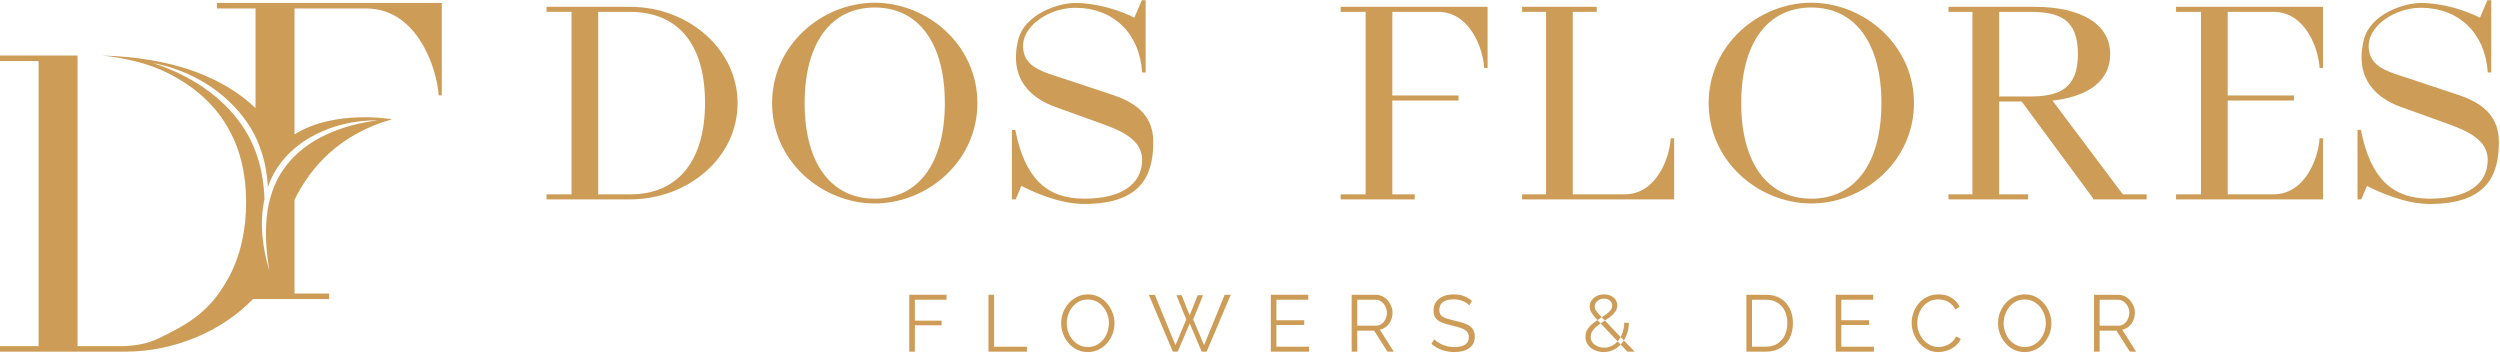 <?xml version="1.0" encoding="UTF-8"?> <svg xmlns="http://www.w3.org/2000/svg" width="1692" height="239" viewBox="0 0 1692 239" fill="none"> <path fill-rule="evenodd" clip-rule="evenodd" d="M615.377 237.997V199.499H640.645V202.86H619.173V217.012H637.283V220.156H619.173V237.997H615.377Z" fill="#CD9C57"></path> <path fill-rule="evenodd" clip-rule="evenodd" d="M669.003 237.997V199.499H672.799V234.636H695.03V237.997H669.003Z" fill="#CD9C57"></path> <path fill-rule="evenodd" clip-rule="evenodd" d="M721.98 218.747C721.98 220.845 722.323 222.86 723.011 224.792C723.697 226.728 724.673 228.445 725.938 229.944C727.204 231.445 728.712 232.638 730.467 233.524C732.218 234.409 734.144 234.852 736.24 234.852C738.445 234.852 740.424 234.392 742.178 233.469C743.931 232.547 745.431 231.319 746.68 229.782C747.925 228.246 748.876 226.519 749.526 224.604C750.176 222.689 750.501 220.736 750.501 218.747C750.501 216.652 750.157 214.646 749.471 212.728C748.785 210.813 747.8 209.095 746.515 207.577C745.232 206.059 743.724 204.866 741.988 204C740.253 203.132 738.337 202.696 736.24 202.696C734.072 202.696 732.11 203.15 730.359 204.053C728.604 204.956 727.104 206.177 725.857 207.712C724.61 209.251 723.651 210.975 722.983 212.891C722.313 214.808 721.98 216.76 721.98 218.747ZM736.24 238.269C733.53 238.269 731.071 237.725 728.866 236.642C726.66 235.557 724.763 234.084 723.174 232.222C721.581 230.361 720.353 228.264 719.485 225.932C718.619 223.601 718.185 221.206 718.185 218.747C718.185 216.182 718.636 213.731 719.54 211.4C720.443 209.068 721.717 206.99 723.363 205.165C725.008 203.339 726.933 201.893 729.137 200.825C731.342 199.761 733.727 199.227 736.295 199.227C739.006 199.227 741.464 199.787 743.669 200.908C745.873 202.029 747.764 203.529 749.335 205.409C750.909 207.289 752.129 209.386 752.997 211.698C753.863 214.012 754.297 216.38 754.297 218.801C754.297 221.368 753.844 223.817 752.942 226.149C752.037 228.481 750.772 230.56 749.145 232.385C747.519 234.211 745.604 235.648 743.398 236.695C741.193 237.745 738.806 238.269 736.24 238.269Z" fill="#CD9C57"></path> <path fill-rule="evenodd" clip-rule="evenodd" d="M796.157 199.77H799.736L805.158 213.435L810.635 199.77H814.268L807.544 216.199L814.918 233.604L828.854 199.499H832.975L816.653 237.996H813.292L805.213 218.965L797.079 237.996H793.771L777.504 199.499H781.571L795.561 233.604L802.881 216.199L796.157 199.77Z" fill="#CD9C57"></path> <path fill-rule="evenodd" clip-rule="evenodd" d="M885.951 234.636V237.997H860.087V199.499H885.463V202.86H863.882V216.741H882.697V219.942H863.882V234.636H885.951Z" fill="#CD9C57"></path> <path fill-rule="evenodd" clip-rule="evenodd" d="M918.594 220.428H931.173C932.691 220.428 934.01 220.013 935.131 219.182C936.251 218.35 937.118 217.255 937.734 215.902C938.348 214.547 938.655 213.107 938.655 211.589C938.655 210.036 938.303 208.6 937.598 207.281C936.893 205.96 935.953 204.894 934.779 204.079C933.604 203.268 932.293 202.859 930.847 202.859H918.594V220.428ZM914.797 237.997V199.499H931.065C932.726 199.499 934.246 199.844 935.62 200.528C936.993 201.216 938.195 202.146 939.225 203.321C940.255 204.497 941.05 205.797 941.611 207.224C942.172 208.653 942.451 210.108 942.451 211.589C942.451 213.435 942.1 215.17 941.395 216.796C940.69 218.422 939.694 219.797 938.411 220.917C937.128 222.037 935.62 222.78 933.884 223.14L943.32 237.997H939.036L929.981 223.79H918.594V237.997H914.797Z" fill="#CD9C57"></path> <path fill-rule="evenodd" clip-rule="evenodd" d="M994.398 206.71C993.856 206.096 993.223 205.545 992.5 205.056C991.777 204.567 990.963 204.144 990.06 203.783C989.156 203.421 988.189 203.133 987.159 202.915C986.129 202.697 985.035 202.589 983.879 202.589C980.517 202.589 978.05 203.231 976.477 204.512C974.905 205.791 974.119 207.535 974.119 209.736C974.119 211.252 974.489 212.443 975.23 213.309C975.971 214.175 977.136 214.879 978.728 215.421C980.318 215.963 982.342 216.521 984.8 217.101C987.547 217.677 989.915 218.363 991.903 219.156C993.891 219.95 995.428 221.025 996.512 222.377C997.597 223.732 998.139 225.563 998.139 227.873C998.139 229.643 997.795 231.177 997.109 232.475C996.422 233.776 995.464 234.858 994.235 235.724C993.006 236.59 991.542 237.231 989.843 237.646C988.144 238.061 986.282 238.269 984.258 238.269C982.27 238.269 980.363 238.061 978.537 237.646C976.712 237.229 974.986 236.615 973.359 235.802C971.733 234.988 970.214 233.949 968.804 232.683L970.702 229.593C971.389 230.317 972.211 230.995 973.169 231.626C974.127 232.259 975.194 232.829 976.368 233.333C977.543 233.841 978.809 234.229 980.164 234.5C981.52 234.771 982.921 234.906 984.366 234.906C987.438 234.906 989.834 234.347 991.551 233.231C993.268 232.111 994.127 230.452 994.127 228.25C994.127 226.664 993.693 225.39 992.826 224.433C991.958 223.477 990.657 222.693 988.921 222.078C987.186 221.466 985.053 220.868 982.523 220.29C979.847 219.678 977.588 218.992 975.745 218.232C973.902 217.476 972.519 216.473 971.597 215.229C970.675 213.984 970.214 212.332 970.214 210.274C970.214 207.892 970.802 205.88 971.976 204.235C973.151 202.593 974.769 201.35 976.83 200.5C978.89 199.653 981.257 199.228 983.932 199.228C985.631 199.228 987.213 199.4 988.678 199.744C990.141 200.088 991.497 200.584 992.744 201.234C993.991 201.885 995.157 202.697 996.242 203.673L994.398 206.71Z" fill="#CD9C57"></path> <path fill-rule="evenodd" clip-rule="evenodd" d="M1101.44 237.997L1082.24 217.757C1080.69 216.114 1079.44 214.714 1078.5 213.553C1077.56 212.393 1076.89 211.34 1076.49 210.394C1076.09 209.448 1075.9 208.51 1075.9 207.582C1075.9 206.012 1076.32 204.601 1077.17 203.351C1078.02 202.102 1079.18 201.102 1080.64 200.352C1082.1 199.602 1083.74 199.227 1085.55 199.227C1087.25 199.227 1088.77 199.54 1090.13 200.164C1091.49 200.79 1092.56 201.664 1093.36 202.788C1094.15 203.915 1094.55 205.227 1094.55 206.724C1094.55 208.332 1094.09 209.769 1093.17 211.037C1092.24 212.303 1091.05 213.481 1089.59 214.57C1088.12 215.66 1086.51 216.759 1084.73 217.865C1083.25 218.862 1081.89 219.868 1080.64 220.883C1079.39 221.899 1078.41 222.978 1077.69 224.116C1076.96 225.257 1076.6 226.558 1076.6 228.018C1076.6 229.585 1077.05 230.913 1077.96 232C1078.86 233.086 1080.01 233.906 1081.4 234.458C1082.79 235.01 1084.23 235.286 1085.71 235.286C1087.66 235.286 1089.46 234.843 1091.11 233.956C1092.75 233.071 1094.19 231.843 1095.42 230.27C1096.64 228.698 1097.59 226.899 1098.26 224.875C1098.93 222.851 1099.27 220.701 1099.27 218.422H1102.41C1102.41 221.17 1101.98 223.745 1101.11 226.149C1100.24 228.554 1099.04 230.659 1097.5 232.466C1095.97 234.274 1094.16 235.692 1092.08 236.722C1090 237.753 1087.75 238.269 1085.33 238.269C1083.09 238.269 1081.03 237.831 1079.15 236.957C1077.27 236.082 1075.78 234.877 1074.68 233.342C1073.57 231.806 1073.02 230.003 1073.02 227.932C1073.02 226.005 1073.48 224.318 1074.4 222.872C1075.33 221.426 1076.52 220.122 1077.98 218.962C1079.45 217.801 1080.99 216.703 1082.62 215.667C1084.28 214.601 1085.76 213.611 1087.04 212.703C1088.32 211.796 1089.32 210.869 1090.05 209.926C1090.77 208.983 1091.13 207.96 1091.13 206.855C1091.13 205.466 1090.61 204.326 1089.56 203.437C1088.51 202.547 1087.17 202.101 1085.55 202.101C1084.35 202.101 1083.29 202.351 1082.35 202.85C1081.41 203.347 1080.67 204.006 1080.13 204.825C1079.58 205.644 1079.31 206.534 1079.31 207.496C1079.31 208.102 1079.46 208.733 1079.75 209.392C1080.03 210.051 1080.6 210.869 1081.43 211.849C1082.26 212.828 1083.45 214.12 1085.01 215.723L1106.32 237.997H1101.44Z" fill="#CD9C57"></path> <path fill-rule="evenodd" clip-rule="evenodd" d="M1209.67 218.694C1209.67 215.621 1209.1 212.891 1207.96 210.505C1206.82 208.12 1205.17 206.249 1203 204.895C1200.83 203.538 1198.17 202.86 1195.03 202.86H1185.75V234.636H1195.03C1198.21 234.636 1200.88 233.93 1203.05 232.521C1205.22 231.112 1206.86 229.205 1207.99 226.799C1209.11 224.395 1209.67 221.695 1209.67 218.694ZM1181.96 237.997V199.499H1195.03C1199.11 199.499 1202.52 200.358 1205.25 202.073C1207.98 203.791 1210.03 206.104 1211.4 209.014C1212.77 211.926 1213.46 215.151 1213.46 218.694C1213.46 222.598 1212.71 225.996 1211.21 228.887C1209.71 231.779 1207.58 234.021 1204.81 235.612C1202.05 237.201 1198.79 237.997 1195.03 237.997H1181.96Z" fill="#CD9C57"></path> <path fill-rule="evenodd" clip-rule="evenodd" d="M1268.28 234.636V237.997H1242.42V199.499H1267.79V202.86H1246.21V216.741H1265.03V219.942H1246.21V234.636H1268.28Z" fill="#CD9C57"></path> <path fill-rule="evenodd" clip-rule="evenodd" d="M1293.82 218.422C1293.82 216.073 1294.23 213.768 1295.04 211.509C1295.85 209.251 1297.04 207.189 1298.59 205.327C1300.15 203.466 1302.06 201.985 1304.34 200.881C1306.62 199.778 1309.2 199.227 1312.09 199.227C1315.53 199.227 1318.47 200.014 1320.91 201.586C1323.35 203.158 1325.14 205.174 1326.3 207.631L1323.32 209.474C1322.49 207.777 1321.44 206.43 1320.17 205.435C1318.91 204.441 1317.56 203.728 1316.13 203.294C1314.71 202.86 1313.29 202.644 1311.88 202.644C1309.56 202.644 1307.52 203.104 1305.75 204.026C1303.98 204.947 1302.49 206.177 1301.28 207.712C1300.07 209.251 1299.15 210.966 1298.54 212.863C1297.92 214.762 1297.62 216.688 1297.62 218.638C1297.62 220.773 1297.98 222.814 1298.7 224.766C1299.42 226.719 1300.44 228.445 1301.74 229.944C1303.04 231.445 1304.57 232.638 1306.32 233.524C1308.07 234.409 1309.98 234.852 1312.04 234.852C1313.49 234.852 1314.97 234.599 1316.49 234.093C1318 233.587 1319.42 232.809 1320.74 231.762C1322.06 230.713 1323.12 229.358 1323.92 227.695L1327.06 229.321C1326.26 231.238 1325.04 232.865 1323.37 234.2C1321.71 235.539 1319.86 236.551 1317.81 237.238C1315.77 237.925 1313.78 238.269 1311.82 238.269C1309.18 238.269 1306.76 237.698 1304.56 236.56C1302.35 235.421 1300.45 233.903 1298.84 232.006C1297.23 230.108 1295.99 227.976 1295.12 225.607C1294.25 223.239 1293.82 220.845 1293.82 218.422Z" fill="#CD9C57"></path> <path fill-rule="evenodd" clip-rule="evenodd" d="M1356.07 218.747C1356.07 220.845 1356.41 222.86 1357.1 224.792C1357.79 226.728 1358.76 228.445 1360.03 229.944C1361.29 231.445 1362.8 232.638 1364.56 233.524C1366.31 234.409 1368.23 234.852 1370.33 234.852C1372.53 234.852 1374.51 234.392 1376.27 233.469C1378.02 232.547 1379.52 231.319 1380.77 229.782C1382.01 228.246 1382.96 226.519 1383.61 224.604C1384.27 222.689 1384.59 220.736 1384.59 218.747C1384.59 216.652 1384.25 214.646 1383.56 212.728C1382.87 210.813 1381.89 209.095 1380.61 207.577C1379.32 206.059 1377.81 204.866 1376.08 204C1374.34 203.132 1372.43 202.696 1370.33 202.696C1368.16 202.696 1366.2 203.15 1364.45 204.053C1362.69 204.956 1361.19 206.177 1359.95 207.712C1358.7 209.251 1357.74 210.975 1357.07 212.891C1356.4 214.808 1356.07 216.76 1356.07 218.747ZM1370.33 238.269C1367.62 238.269 1365.16 237.725 1362.96 236.642C1360.75 235.557 1358.85 234.084 1357.26 232.222C1355.67 230.361 1354.44 228.264 1353.57 225.932C1352.71 223.601 1352.27 221.206 1352.27 218.747C1352.27 216.182 1352.73 213.731 1353.63 211.4C1354.53 209.068 1355.81 206.99 1357.45 205.165C1359.1 203.339 1361.02 201.893 1363.23 200.825C1365.43 199.761 1367.82 199.227 1370.38 199.227C1373.1 199.227 1375.55 199.787 1377.76 200.908C1379.96 202.029 1381.85 203.529 1383.42 205.409C1385 207.289 1386.22 209.386 1387.09 211.698C1387.95 214.012 1388.39 216.38 1388.39 218.801C1388.39 221.368 1387.93 223.817 1387.03 226.149C1386.13 228.481 1384.86 230.56 1383.24 232.385C1381.61 234.211 1379.69 235.648 1377.49 236.695C1375.28 237.745 1372.9 238.269 1370.33 238.269Z" fill="#CD9C57"></path> <path fill-rule="evenodd" clip-rule="evenodd" d="M1421.03 220.428H1433.61C1435.13 220.428 1436.45 220.013 1437.57 219.182C1438.69 218.35 1439.55 217.255 1440.17 215.902C1440.78 214.547 1441.09 213.107 1441.09 211.589C1441.09 210.036 1440.74 208.6 1440.03 207.281C1439.33 205.96 1438.39 204.894 1437.21 204.079C1436.04 203.268 1434.73 202.859 1433.28 202.859H1421.03V220.428ZM1417.23 237.997V199.499H1433.5C1435.16 199.499 1436.68 199.844 1438.05 200.528C1439.43 201.216 1440.63 202.146 1441.66 203.321C1442.69 204.497 1443.49 205.797 1444.05 207.224C1444.61 208.653 1444.89 210.108 1444.89 211.589C1444.89 213.435 1444.53 215.17 1443.83 216.796C1443.12 218.422 1442.13 219.797 1440.85 220.917C1439.56 222.037 1438.05 222.78 1436.32 223.14L1445.75 237.997H1441.47L1432.42 223.79H1421.03V237.997H1417.23Z" fill="#CD9C57"></path> <path fill-rule="evenodd" clip-rule="evenodd" d="M477.161 69.602C477.161 108.957 458.738 131.529 426.616 131.529H404.869V8.019H426.098C459.027 8.019 477.161 29.889 477.161 69.602ZM426.271 4.605H369.896V8.019H386.797V131.529H369.896V134.943H426.271C445.36 134.943 463.459 128.377 477.234 116.456C491.399 104.196 499.2 87.617 499.2 69.773C499.2 33.839 466.484 4.605 426.271 4.605Z" fill="#CD9C57"></path> <path fill-rule="evenodd" clip-rule="evenodd" d="M639.466 69.773C639.466 110.278 621.731 134.461 592.025 134.461C562.318 134.461 544.583 110.278 544.583 69.773C544.583 29.269 562.318 5.087 592.025 5.087C621.731 5.087 639.466 29.269 639.466 69.773ZM640.178 21.079C627.119 8.856 609.568 1.845 592.025 1.845C574.481 1.845 556.93 8.856 543.871 21.079C530.118 33.952 522.544 51.245 522.544 69.773C522.544 88.302 530.118 105.595 543.871 118.468C556.929 130.692 574.481 137.703 592.025 137.703C609.568 137.703 627.119 130.692 640.178 118.468C653.931 105.595 661.505 88.302 661.505 69.773C661.505 51.245 653.931 33.952 640.178 21.079Z" fill="#CD9C57"></path> <path fill-rule="evenodd" clip-rule="evenodd" d="M752.246 63.953L716.377 52.054C715.608 51.798 714.826 51.543 714.036 51.286C703.896 47.984 692.404 44.243 692.404 31.143C692.404 26.024 694.766 20.98 699.234 16.557C706.193 9.67 717.279 5.258 727.576 5.258C727.698 5.258 727.821 5.259 727.942 5.258C753.506 5.421 771.182 22.431 772.973 48.594L773.005 49.059H775.352V0.118H772.798L767.708 11.995C758.121 6.985 742.223 2.015 727.773 2.015C716.311 2.015 693.171 9.464 689.002 27.407C682.589 54.809 699.327 67.045 714.497 72.483L746.57 84.037C759.929 88.948 772.972 94.862 772.972 108.228C772.972 124.897 758.698 134.458 733.809 134.458C707.973 134.458 693.605 120.222 687.22 88.298L687.14 87.895H684.85V134.94H687.405L691.289 125.822C698.736 129.696 716.767 138.045 733.809 138.045C775.215 138.045 780.525 115.474 780.525 95.811C780.525 75.831 765.412 68.289 752.246 63.951V63.953Z" fill="#CD9C57"></path> <path fill-rule="evenodd" clip-rule="evenodd" d="M907.344 8.019H924.244V131.529H907.344V134.943H957.492V131.529H942.316V68.033H987.154V64.618H942.316V8.019H973.203C995.135 8.019 1003.71 33.263 1004.43 45.488L1004.46 45.958H1006.81V4.605H907.344V8.019Z" fill="#CD9C57"></path> <path fill-rule="evenodd" clip-rule="evenodd" d="M1130.69 94.06C1129.98 106.285 1121.4 131.529 1099.46 131.529H1064.44V8.019H1080.65V4.605H1030.15V8.019H1046.37V131.529H1030.15V134.943H1133.07V93.589H1130.72L1130.69 94.06Z" fill="#CD9C57"></path> <path fill-rule="evenodd" clip-rule="evenodd" d="M1273.34 69.773C1273.34 110.278 1255.6 134.461 1225.9 134.461C1196.19 134.461 1178.46 110.278 1178.46 69.773C1178.46 29.269 1196.19 5.087 1225.9 5.087C1255.6 5.087 1273.34 29.269 1273.34 69.773ZM1274.05 21.079C1260.99 8.856 1243.44 1.845 1225.9 1.845C1208.35 1.845 1190.8 8.856 1177.74 21.079C1163.99 33.952 1156.42 51.245 1156.42 69.773C1156.42 88.302 1163.99 105.595 1177.74 118.468C1190.8 130.692 1208.35 137.703 1225.9 137.703C1243.44 137.703 1260.99 130.692 1274.05 118.468C1287.8 105.595 1295.38 88.302 1295.38 69.773C1295.38 51.245 1287.8 33.952 1274.05 21.079Z" fill="#CD9C57"></path> <path fill-rule="evenodd" clip-rule="evenodd" d="M1373.54 65.308H1353.01V8.019H1373.54C1393.78 8.019 1406.33 12.811 1406.33 36.662C1406.33 60.437 1393.22 65.308 1373.54 65.308ZM1389.13 68.105C1414.33 65.236 1428.19 54.09 1428.19 36.662C1428.19 16.589 1408.99 4.605 1376.82 4.605H1318.72V8.019H1334.93V131.529H1318.72V134.943H1372.66V131.529H1353.01V68.722H1368.29L1416.5 134.089V134.943H1452.85V131.529H1436.74L1389.13 68.105Z" fill="#CD9C57"></path> <path fill-rule="evenodd" clip-rule="evenodd" d="M1472.75 8.019H1489.65V131.529H1472.75V134.943H1572.22V93.589H1569.87L1569.84 94.06C1569.12 106.285 1560.54 131.529 1538.61 131.529H1507.72V68.033H1552.56V64.618H1507.72V8.019H1538.61C1560.54 8.019 1569.12 33.263 1569.84 45.488L1569.87 45.958H1572.22V4.605H1472.75V8.019Z" fill="#CD9C57"></path> <path fill-rule="evenodd" clip-rule="evenodd" d="M1662.96 63.953L1627.09 52.054C1626.32 51.798 1625.54 51.543 1624.75 51.286C1614.61 47.984 1603.11 44.243 1603.11 31.143C1603.11 26.024 1605.48 20.98 1609.94 16.557C1616.9 9.67 1627.99 5.258 1638.29 5.258C1638.41 5.258 1638.53 5.259 1638.65 5.258C1664.22 5.421 1681.89 22.431 1683.68 48.594L1683.72 49.059H1686.06V0.118H1683.51L1678.42 11.995C1668.83 6.985 1652.93 2.015 1638.48 2.015C1627.02 2.015 1603.88 9.464 1599.71 27.407C1593.3 54.81 1610.04 67.045 1625.21 72.483L1657.28 84.037C1670.64 88.948 1683.68 94.862 1683.68 108.228C1683.68 124.897 1669.41 134.458 1644.52 134.458C1618.68 134.458 1604.31 120.222 1597.93 88.298L1597.85 87.895H1595.56V134.94H1598.11L1602 125.822C1609.45 129.696 1627.48 138.045 1644.52 138.045C1685.93 138.045 1691.23 115.474 1691.23 95.811C1691.23 75.831 1676.12 68.289 1662.96 63.951L1662.96 63.953Z" fill="#CD9C57"></path> <path fill-rule="evenodd" clip-rule="evenodd" d="M255.882 81.419C232.233 84.428 207.31 93.453 192.77 113.289C177.992 133.366 178.37 159.617 182.339 183.322C177.595 167.827 175.509 150.74 179.025 134.653C178.37 117.26 174.124 100.163 164.274 85.585C150.095 64.424 127.286 50.327 103.341 42.635C128.763 47.356 152.957 61.722 167.597 83.363C176.274 96.23 180.548 111.317 181.278 126.636C191.81 95.989 225.199 81.012 255.882 81.419ZM146.837 2V5.74H172.951V73.163C162.115 62.795 148.563 54.585 132.086 48.504C113.975 41.839 92.383 38.192 69.057 37.581C86.457 39.404 101.79 43.348 114.676 50.022C131.745 58.806 144.63 70.33 153.335 84.881C157.997 92.527 161.366 100.885 163.527 109.901C165.585 118.389 166.563 127.46 166.563 137.031C166.563 145.899 165.705 154.35 164.007 162.301C161.828 172.576 158.246 182.017 153.335 190.394C143.874 206.538 133.858 215.683 114.325 225.569C105.021 230.28 99.648 233.279 84.879 234.26H52.496V41.331L52.413 37.581H0V41.331H26.114V234.26H0V238H84.343C117.824 238 149.735 224.513 171.225 202.409H222.78V198.669H199.333V135.245C210.327 112.715 230.064 90.759 265.326 80.706C265.326 80.706 226.445 73.885 199.333 90.944V5.74H247.833C282.477 5.74 295.797 46.356 296.868 64.526H299V2H146.837Z" fill="#CD9C57"></path> </svg> 